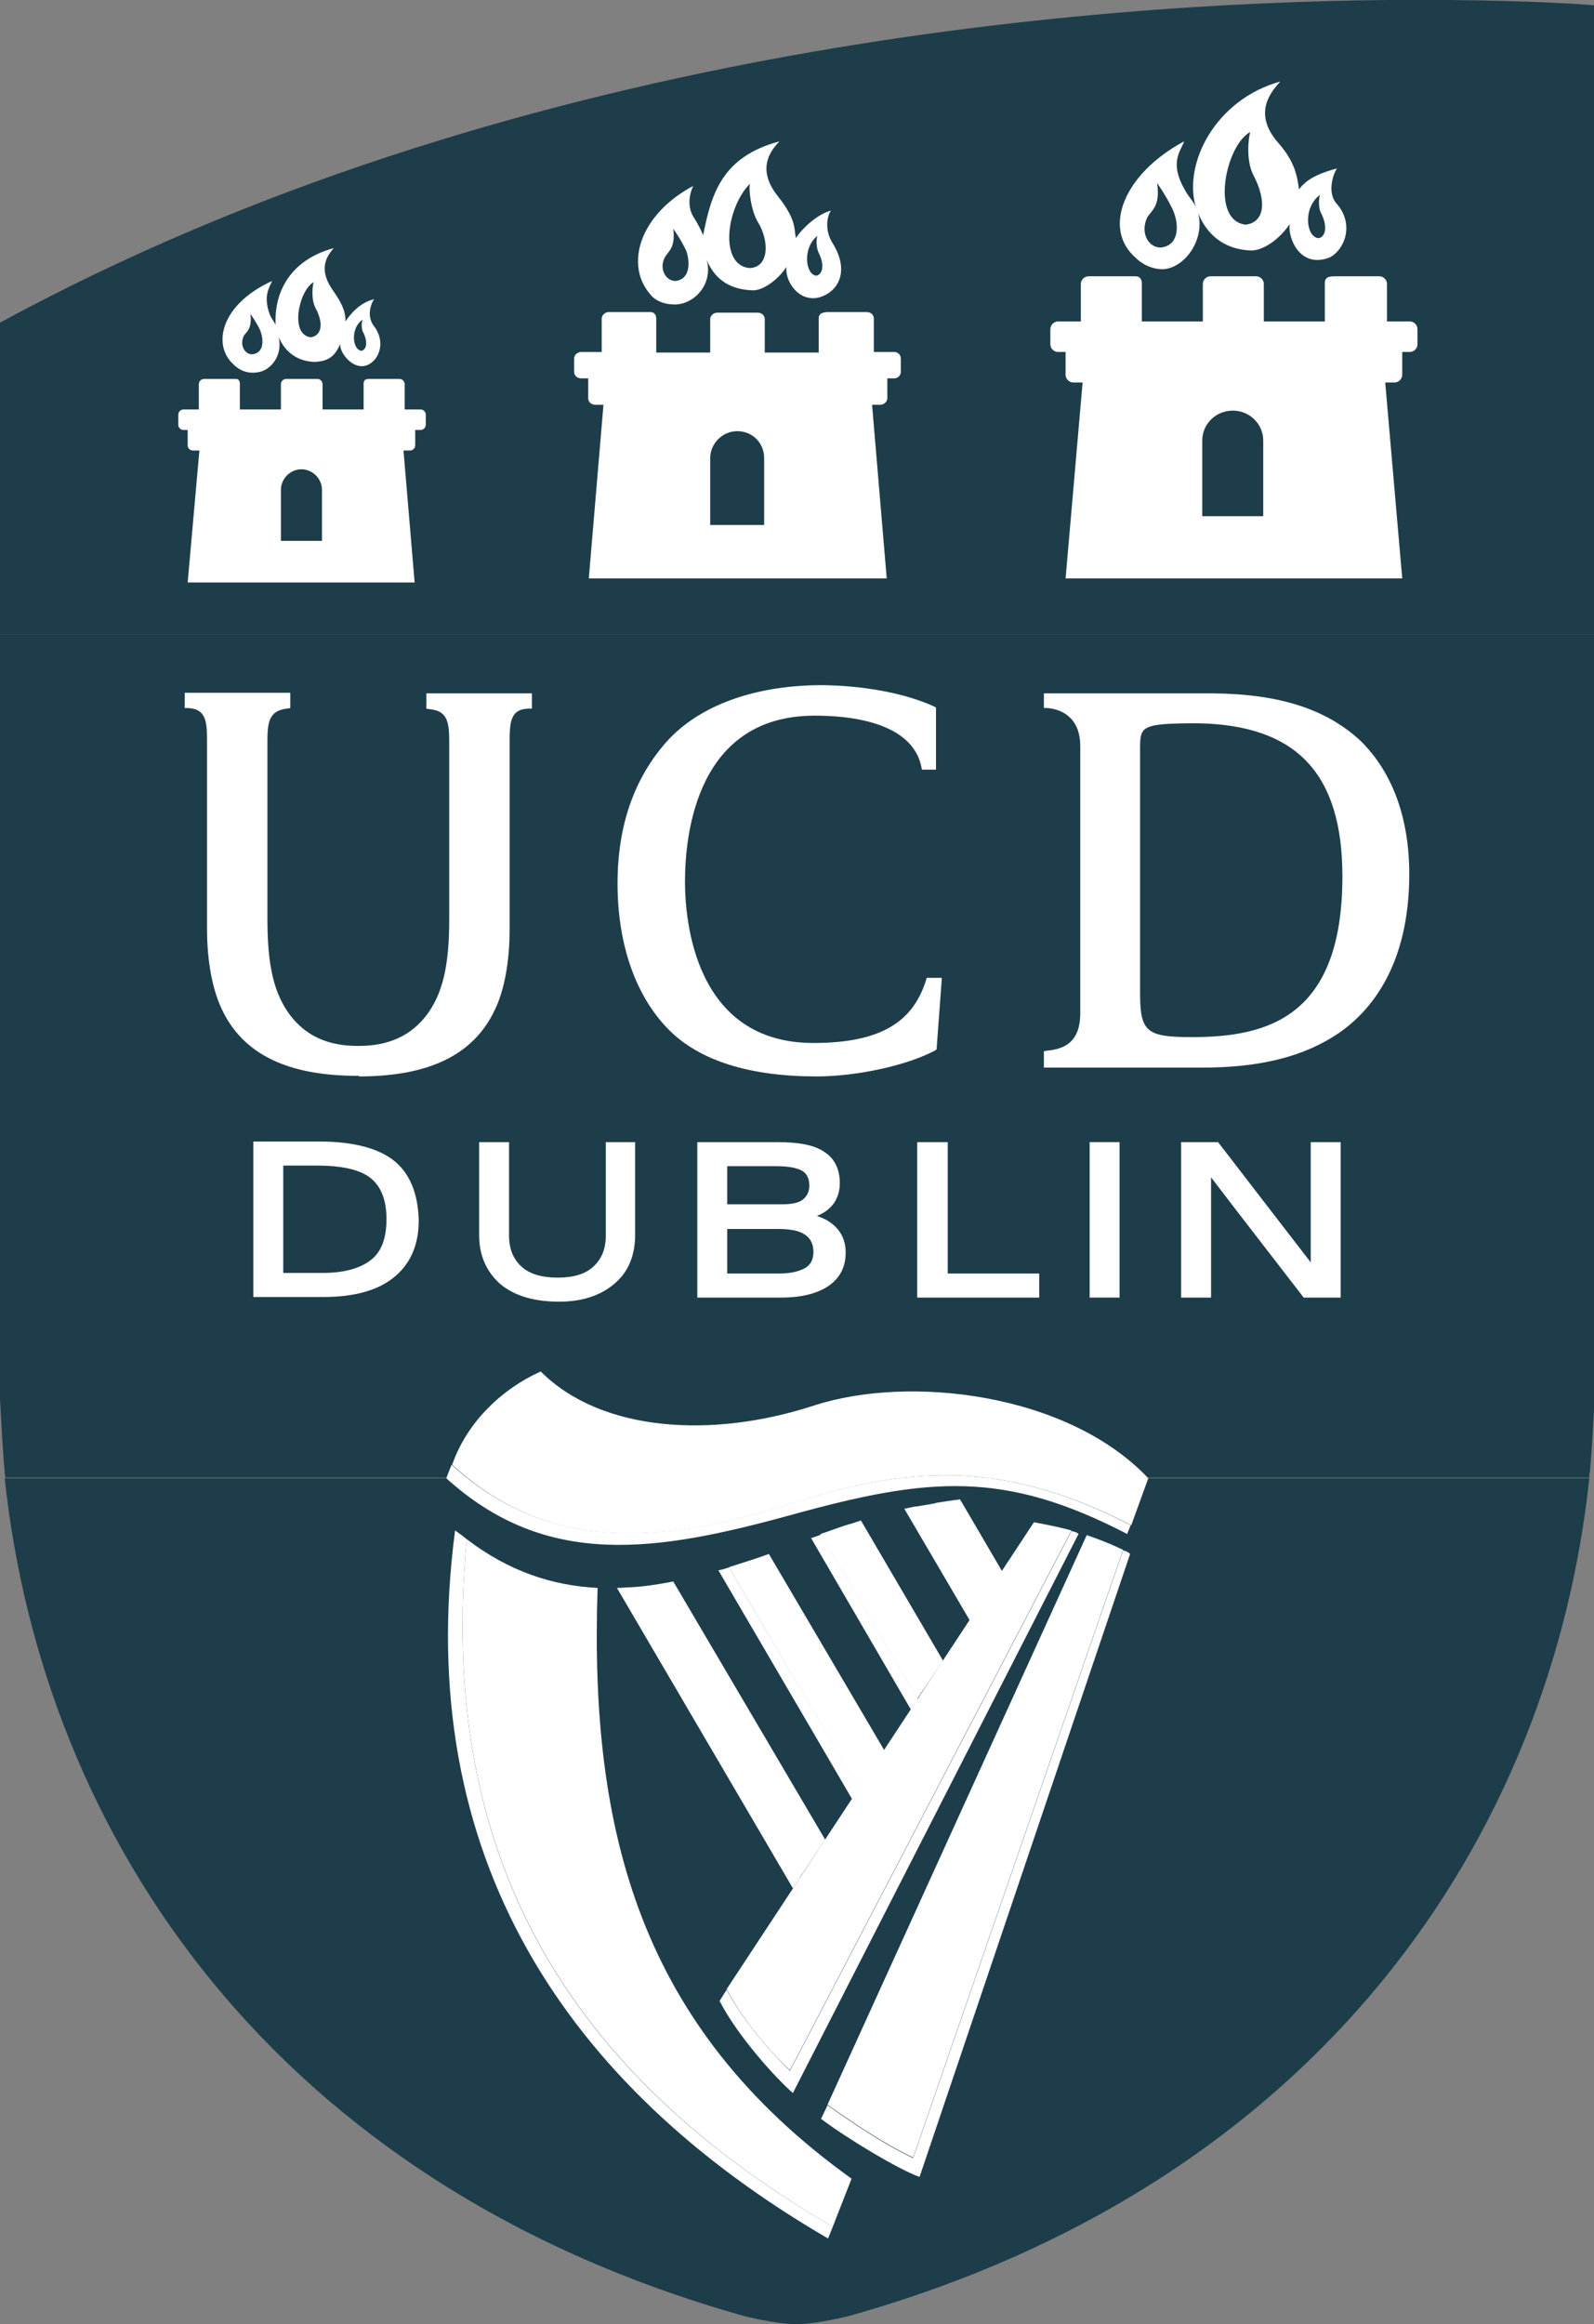 <?xml version="1.0" encoding="utf-8"?>
<!-- Generator: Adobe Illustrator 29.8.1, SVG Export Plug-In . SVG Version: 9.03 Build 0)  -->
<svg version="1.0" id="Calque_1" xmlns="http://www.w3.org/2000/svg" xmlns:xlink="http://www.w3.org/1999/xlink" x="0px" y="0px"
	 viewBox="0 0 271.8 396.2" style="enable-background:new 0 0 271.8 396.2;" xml:space="preserve">
<rect x="0" y="0" width="271.8" height="396.2" fill="#808080" stroke="none"/>
<style type="text/css">
	.st0{fill:#1E3D4A;}
	.st1{fill:#FFFFFF;}
	.st2{fill:#FFFFFF;stroke:#000000;stroke-miterlimit:10;}
</style>
<path class="st0" d="M0,108.1h271.8V0.9c-1-0.1-10.2-0.8-25.1-0.9h-10.1C185.1,0.5,86.2,8.2,0,55V108.1z"/>
<path class="st0" d="M0,108.1v130.4c0.2,3.7,0.5,9.3,0.8,12.5c0,0.2,0,0.4,0.1,0.6c0,0.1,0,0.2,0,0.3H271c0-0.1,0-0.2,0-0.3
	c0-0.2,0-0.4,0.1-0.6c0.3-3.2,0.6-8.8,0.8-12.5V108.1H0z"/>
<path class="st0" d="M0.8,252c6.5,61,45.8,120.2,126,142.8c0,0,5.4,1.4,9,1.4s9-1.4,9-1.4C225.2,372.2,264.5,313,271,252H0.8z"/>
<path class="st1" d="M61.2,183.5c12,0,19.6-3.7,23.2-11.4c1.6-3.3,2.5-8.2,2.5-13.7v-31.5c0-3.6,0-6,3.2-6.1l0.6,0v-2.6h-18v2.6
	l0.6,0.1c3.3,0.3,3.3,2.7,3.3,6.2v29.6c0,7.9-1.1,12.7-3.9,16.4c-2.7,3.5-6.5,5.2-11.5,5.2H61c-5.1,0-8.8-1.7-11.5-5.2
	c-2.8-3.7-3.9-8.5-3.9-16.4V127c0-3.5,0-5.8,3.3-6.2l0.6-0.1v-2.6h-18v2.6l0.6,0c3.2,0.2,3.2,2.5,3.2,6.1v31.5
	c0,5.5,0.9,10.3,2.5,13.7c3.6,7.7,11.2,11.4,23.2,11.4H61.2"/>
<path class="st1" d="M113.7,126.4c-5.6,6.3-8.4,14.4-8.4,24.2c0,10.4,3.1,19.3,8.8,25c5.2,5.2,13.7,7.9,25.1,7.9
	c7,0,15.5-1.9,20.2-4.4l0.3-0.2l0.9-12.2H158l-0.1,0.4c-2.1,6.6-7,10.7-19.2,10.7c-20.3,0-21.9-21-21.9-27.5
	c0-8.5,2.2-28.3,22.1-28.3c10,0,17,2.8,18.2,8.7l0.1,0.5h2.4v-10.6l-0.4-0.2c-4.8-2.2-12.1-3.6-19.5-3.6
	C128.5,116.9,119.2,120.3,113.7,126.4"/>
<path class="st1" d="M203.2,176.8c-7.7,0-8.8-0.9-8.8-7.5v-41.5c0-4,0-4.5,9.9-4.5c16.8,0.3,24.6,8.6,24.6,26.1
	C228.9,173.6,215.9,176.8,203.2,176.8 M232,126.3c-5.8-5.4-13.8-8-25.2-8.1H178v2.5l0.6,0c2.4,0.2,5.6,1.6,5.6,6.5v45.8
	c-0.1,4.4-2.4,5.8-5.6,6.1l-0.6,0.1v2.8h26.9c10.1,0,17.5-1.9,23.4-5.9c5.5-3.8,12-11.6,12-27.1C240.3,139.4,237.4,131.6,232,126.3"
	/>
<path class="st1" d="M63.1,214.9c-1.9,1.4-4.6,2.1-8.1,2.1c0,0-5.7,0-6.7,0v-18.3c1,0,5.8,0,5.8,0c4.5,0,7.6,0.8,9.3,2.3
	c1.7,1.5,2.5,3.8,2.5,6.8C65.9,211.2,65,213.5,63.1,214.9 M67.1,197.8c-2.7-2.1-7-3.2-12.6-3.2H43.2v26.5h12c5.1,0,9.2-1.1,11.9-3.3
	c2.8-2.2,4.3-5.5,4.3-9.7C71.3,203.5,69.9,200,67.1,197.8z"/>
<path class="st1" d="M107.8,194.7h-4.5v15.9c0,2.3-0.7,4-2.1,5.3c-1.4,1.3-3.4,1.9-6.1,1.9c-2.7,0-4.8-0.6-6.2-1.9s-2.1-3-2.1-5.3
	v-15.9h-5.1v15.8c0,3.5,1.2,6.2,3.5,8.3c2.3,2,5.7,3.1,10.1,3.1c3.9,0,7-1,9.4-3c2.4-2,3.6-4.8,3.6-8.4v-15.8H107.8"/>
<path class="st1" d="M137.4,216.1c-1,0.6-2.5,1-4.5,1c0,0-7.8,0-8.9,0v-7.6c1.1,0,8.6,0,8.6,0c2.2,0,3.7,0.3,4.7,1
	c0.9,0.6,1.4,1.6,1.4,2.9C138.7,214.6,138.3,215.5,137.4,216.1 M124,198.8c1.1,0,8.4,0,8.4,0c2.1,0,3.5,0.3,4.4,0.8
	c0.8,0.5,1.2,1.3,1.2,2.5c0,1.1-0.4,1.8-1.1,2.4c-0.8,0.6-2,0.8-3.6,0.8c0,0-8.2,0-9.3,0L124,198.8L124,198.8z M142.1,208.8
	c-0.8-0.7-1.8-1.2-2.8-1.5c0.9-0.4,1.6-0.8,2.2-1.4c1.1-1,1.7-2.5,1.7-4.2c0-2.4-0.9-4.2-2.6-5.3c-1.7-1.2-4.3-1.7-8.2-1.7h-13.5
	v26.5h14.3c3.5,0,6.2-0.7,8.1-2c2-1.4,2.9-3.3,2.9-5.7C144.2,211.6,143.5,210,142.1,208.8z"/>
<path class="st1" d="M160.9,194.7h-4.5v26.5h20.8v-4.1c0,0-14.5,0-15.6,0c0-1.2,0-22.4,0-22.4H160.9"/>
<polyline class="st1" points="190.3,194.7 185.8,194.7 185.8,221.2 190.9,221.2 190.9,194.7 190.3,194.7 "/>
<path class="st1" d="M228,194.7h-4.5c0,0,0,17.6,0,20.5c-1.8-2.3-15.8-20.5-15.8-20.5h-6.3v26.5h5.1c0,0,0-17.6,0-20.5
	c1.8,2.4,15.8,20.5,15.8,20.5h6.3v-26.5H228"/>
<path class="st1" d="M205,88V75.1c0-2.8,2.3-5.1,5.2-5.1c2.9,0,5.2,2.3,5.2,5.1c0,0,0,0,0,0V88H205 M225.9,48.4v6.4h-10.4v-6.4
	c0-0.7-0.6-1.3-1.3-1.3h-7.8c-0.7,0-1.3,0.6-1.3,1.3v6.4h-10.4v-6.4c0-0.8-0.3-1.3-1.1-1.3h-8c-0.7,0-1.3,0.6-1.3,1.3v6.4h-3.9
	c-0.7,0-1.3,0.6-1.3,1.3v2.6c0,0.7,0.6,1.3,1.3,1.3h1.3v3.9c0,0.7,0.6,1.3,1.3,1.3h1.6l-2.9,33.4h57.4l-2.9-33.4h1.6
	c0.7,0,1.3-0.6,1.3-1.3V60h1.3c0.7,0,1.3-0.6,1.3-1.3v-2.6c0-0.7-0.6-1.3-1.3-1.3h-3.9v-6.4c0-0.7-0.6-1.3-1.3-1.3h-7.7
	C226,47.1,225.9,47.7,225.9,48.4z"/>
<path class="st1" d="M224.8,40.6c-2.1-0.2-2.7-5.2,0.3-7.4c-0.2,0.4-0.4,2.1,0.2,3.2C226.5,38.8,225.9,40.5,224.8,40.6 M212.4,38.3
	c-6.1-0.7-3.4-13.6,0.8-15.8c-0.3,0.7-0.8,4.8,0.5,7.3C216.1,34.4,215.6,37.9,212.4,38.3z M197.9,42.2c-2.1,0-3.5-2.5-2.3-5.1
	c0.7-1.2,2.3-1.9,1.7-5.9c1.8,2.6,2.5,4.2,2.7,4.6C201.1,38.3,201.1,41.9,197.9,42.2z M227.9,34.7c-1.7-1.9-0.5-5.3,0.1-6
	c-2.6,0.7-5.2,1.7-6.5,3.6c-0.3-2.1-0.6-4.6-3.5-7.9c-4.7-5.3-0.9-9.1,0.3-10.5c-10.9,3-16.6,13.8-14.4,21.4c-0.4-1-1.3-1.8-1.9-3
	c-2.7-4.7-0.6-6.6-0.1-8.2c-10.4,5.6-13.9,14.9-8.3,19.8c0,0,1.8,2,4.7,2c3.7-0.2,7.2-5,6-9.6c1.3,3.3,4.1,6.3,9.2,6.4
	c2.2-0.1,4.9-2.2,6.4-4.5c-0.3,2.6,1.9,7.6,6.8,5.7C229.3,42.6,231,38.2,227.9,34.7z"/>
<path class="st1" d="M121.1,89.5V78.1c0-2.5,2.1-4.6,4.6-4.6c2.6,0,4.6,2,4.6,4.6c0,0,0,0,0,0v11.4L121.1,89.5 M139.6,54.4v5.7h-9.2
	v-5.7c0-0.6-0.5-1.1-1.2-1.1h-6.9c-0.6,0-1.2,0.5-1.2,1.1v5.7h-9.2v-5.7c0-0.7-0.3-1.2-1-1.2h-7.1c-0.6,0-1.2,0.5-1.2,1.1v5.7h-3.5
	c-0.6,0-1.2,0.5-1.2,1.1v2.3c0,0.6,0.5,1.1,1.2,1.1h1.2v3.4c0,0.6,0.5,1.1,1.2,1.1h1.4l-2.5,29.6h50.8l-2.5-29.6h1.4
	c0.6,0,1.2-0.5,1.2-1.1v-3.4h1.2c0.6,0,1.1-0.5,1.1-1.1v-2.3c0-0.6-0.5-1.1-1.1-1.1h-3.5v-5.7c0-0.6-0.5-1.1-1.2-1.1h-6.8
	C139.7,53.3,139.6,53.8,139.6,54.4z"/>
<path class="st1" d="M139.2,47c-1.9-0.2-2.4-4.8,0.2-6.8c-0.2,0.3-0.3,1.9,0.2,2.9C140.7,45.3,140.2,46.8,139.2,47 M127.8,45.7
	c-5.2-0.5-4-10.3,0.1-14.4c-0.3,0.6,0.1,4.5,1.3,6.5C131.2,41,131.2,45.6,127.8,45.7z M115.2,47.9c-1.7,0-2.9-2.1-1.8-4.1
	c0.6-1,1.8-1.6,1.4-4.8c1.5,2.1,2,3.4,2.2,3.7C117.7,44.7,117.7,47.6,115.2,47.9z M142,41.5c-1.6-2.5-0.8-5-0.3-5.6
	c-2.3,0.6-4.9,3-6,4.7c-0.3-1.8,0-3.3-3.1-7.2c-3.9-4.9-0.8-8.1,0.3-9.3c-9.7,2.6-11.6,8.8-13,16c-0.4-0.9-0.8-1.8-1.7-3.2
	c-0.9-1.5-0.8-3.5,0-5.2c-9.2,4.9-11.7,13.5-7.3,18.5c0,0,1.2,1.8,4.4,1.7c3.3-0.2,6.3-3.6,5.2-7.6c1.2,2.9,3.5,5.1,8,5.2
	c1.9-0.1,4.3-2,5.6-4c-0.3,2.3,2,6.1,5.6,5.2C142.8,49.8,145,46.4,142,41.5z"/>
<path class="st1" d="M47.9,92.2v-8.7c0-1.9,1.6-3.5,3.5-3.5c1.9,0,3.5,1.6,3.5,3.5c0,0,0,0,0,0v8.7H47.9 M62,65.5v4.3h-7v-4.3
	c0-0.5-0.4-0.9-0.9-0.9h-5.3c-0.5,0-0.9,0.4-0.9,0.9v4.3h-7v-4.3c0-0.6-0.2-0.9-0.7-0.9h-5.4c-0.5,0-0.9,0.4-0.9,0.9v4.3h-2.6
	c-0.5,0-0.9,0.4-0.9,0.9v1.7c0,0.5,0.4,0.9,0.9,0.9H32v2.6c0,0.5,0.4,0.9,0.9,0.9H34L32,99.3h38.7l-1.9-22.5h1.1
	c0.5,0,0.9-0.4,0.9-0.9v-2.6h0.9c0.5,0,0.9-0.4,0.9-0.9v-1.7c0-0.5-0.4-0.9-0.9-0.9H69v-4.3c0-0.5-0.4-0.9-0.9-0.9h-5.2
	C62.1,64.6,62,65,62,65.5z"/>
<path class="st1" d="M61.6,59.8c-1.5-0.2-1.9-3.8,0.2-5.3c-0.1,0.3-0.3,1.5,0.2,2.3C62.8,58.5,62.4,59.7,61.6,59.8 M53,57.5
	c-3.7-0.4-2-8.1,0.5-9.4c-0.2,0.4-0.5,2.9,0.3,4.4C55.2,55.1,54.9,57.2,53,57.5z M43,60.4c-1.3,0-2.2-1.6-1.4-3.2
	c0.5-0.7,1.4-1.2,1.1-3.7c1.1,1.6,1.6,2.6,1.7,2.9C45,58,45,60.2,43,60.4z M63.7,55.5c-1.3-1.8-0.3-4,0.1-4.5
	c-2.5,0.6-4.1,2.6-4.9,3.8c0.1-2-1.1-3.8-2.2-5.4c-2.7-3.9-0.6-6.1,0.2-7.1c-7.4,2-10.2,7.5-9.9,13.1c-0.3-0.7-0.7-1-1-1.8
	c-1.2-3.2,0-4.7,0.4-5.7c-8.8,4-10.3,11-6.5,14.3c0,0,1.4,1.6,3.8,1.3c2.5-0.2,4.6-3,3.8-6.1c0.9,2.2,2.8,4.2,6.2,4.3
	c1.5-0.1,3.3-0.4,4.3-3.1c-0.2,1.7,3.1,5.8,5.9,2.7C65.2,59.7,65.2,57.4,63.7,55.5z"/>
<path class="st1" d="M142,379.6c-44.8-26-67.6-62.8-62.4-117.2c-0.1-0.1-1-0.8-2-1.5c-7.3,55.5,18.9,94.7,63.6,120.7L142,379.6"/>
<path class="st1" d="M142,379.6l3.2-8.2c-36.1-25.9-44.7-59.1-43.3-100.7c-7.7-0.4-15.1-2.8-22.3-8.3
	C74.4,316.8,97.3,353.6,142,379.6z"/>
<path class="st1" d="M192.8,260c-20.9-10.8-36.9-10.3-56.2-4.2c-23,7.3-42.5,9.4-59.6-6.1c0,0,0,0,0,0c-0.3,0.7-0.6,1.5-0.9,2.3
	c17.1,15.5,35.8,12.6,59,6.2c23.2-6.4,36.1-7.6,57.1,3.3L192.8,260"/>
<path class="st1" d="M138.8,239.6c-17.4,5.7-36.3,4.5-46.6-5.8c-6.3,2.8-12.5,8.4-15.1,15.9c17.1,15.6,36.6,13.4,59.6,6.1
	c19.2-6.1,35.2-6.6,56.2,4.2l2.9-8C182.1,237.5,155.1,234.3,138.8,239.6z"/>
<path class="st1" d="M191.5,264.3l-35.8,103.6c-5.3-2.5-10.9-6.4-14.6-9l-1.1,2.3c4.2,3.2,13.3,8.7,16.8,9.9l35.9-106.2
	C192.4,264.6,192,264.4,191.5,264.3"/>
<path class="st1" d="M141.1,358.8c3.7,2.6,9.3,6.5,14.6,9l35.8-103.6c-2.1-1-4.1-1.8-6.2-2.5L141.1,358.8z"/>
<path class="st1" d="M107.3,270.6c-0.6,0-1.3,0.1-2.1,0.1l30,51.2l1.2-1.8L107.3,270.6"/>
<path class="st1" d="M140.7,313.6l-25.9-44c-2.6,0.5-5.1,0.9-7.6,1l0,0l29.1,49.6L140.7,313.6"/>
<path class="st1" d="M124.3,267.2c-0.3,0.1-1.2,0.4-1.8,0.5l22.8,39l1.2-1.8L124.3,267.2"/>
<path class="st1" d="M150.8,298.4l-19.7-33.5c-2.4,0.9-4.5,1.5-6.6,2.2c-0.1,0-0.1,0-0.2,0.1l22.2,37.8L150.8,298.4"/>
<path class="st2" d="M145,259.9C145,259.9,145,259.9,145,259.9C145,259.9,145,259.9,145,259.9"/>
<path class="st1" d="M140,261.6c-0.5,0.2-1,0.4-1.7,0.6l17,29.2l1.2-1.7L140,261.6"/>
<path class="st1" d="M160.8,283.1l-14-23.9c-0.6,0.2-1.2,0.4-1.8,0.6c0,0-0.1,0-0.1,0c-1.3,0.4-2.7,0.9-4.1,1.4
	c-0.3,0.1-0.6,0.2-0.9,0.3l16.5,28.1L160.8,283.1"/>
<path class="st1" d="M156.2,256.8c-0.7,0.1-1.4,0.3-2,0.4l11.2,19.1l1.2-1.8L156.2,256.8"/>
<path class="st1" d="M170.9,267.9l-7.2-12.3c-0.7,0.1-1.4,0.2-2.2,0.3c-0.4,0.1-0.8,0.1-1.2,0.2c-0.3,0-0.7,0.1-1,0.2
	c-1,0.2-1.9,0.3-2.9,0.5c-0.1,0-0.2,0-0.3,0.1l0,0l10.4,17.7L170.9,267.9"/>
<path class="st1" d="M182.7,261l-48,92c-1.3-1.2-7.2-7.1-10.8-13.8l-1.2,1.9c3,5.9,9.6,13.2,12.5,15.7l48.7-95.3
	C183.6,261.2,183.2,261.1,182.7,261"/>
<path class="st1" d="M123.9,339.1c3.6,6.8,9.5,12.7,10.8,13.8l48-92c-2.2-0.6-4.3-1-6.4-1.4L123.9,339.1z"/>
<script  xmlns=""></script>
</svg>
